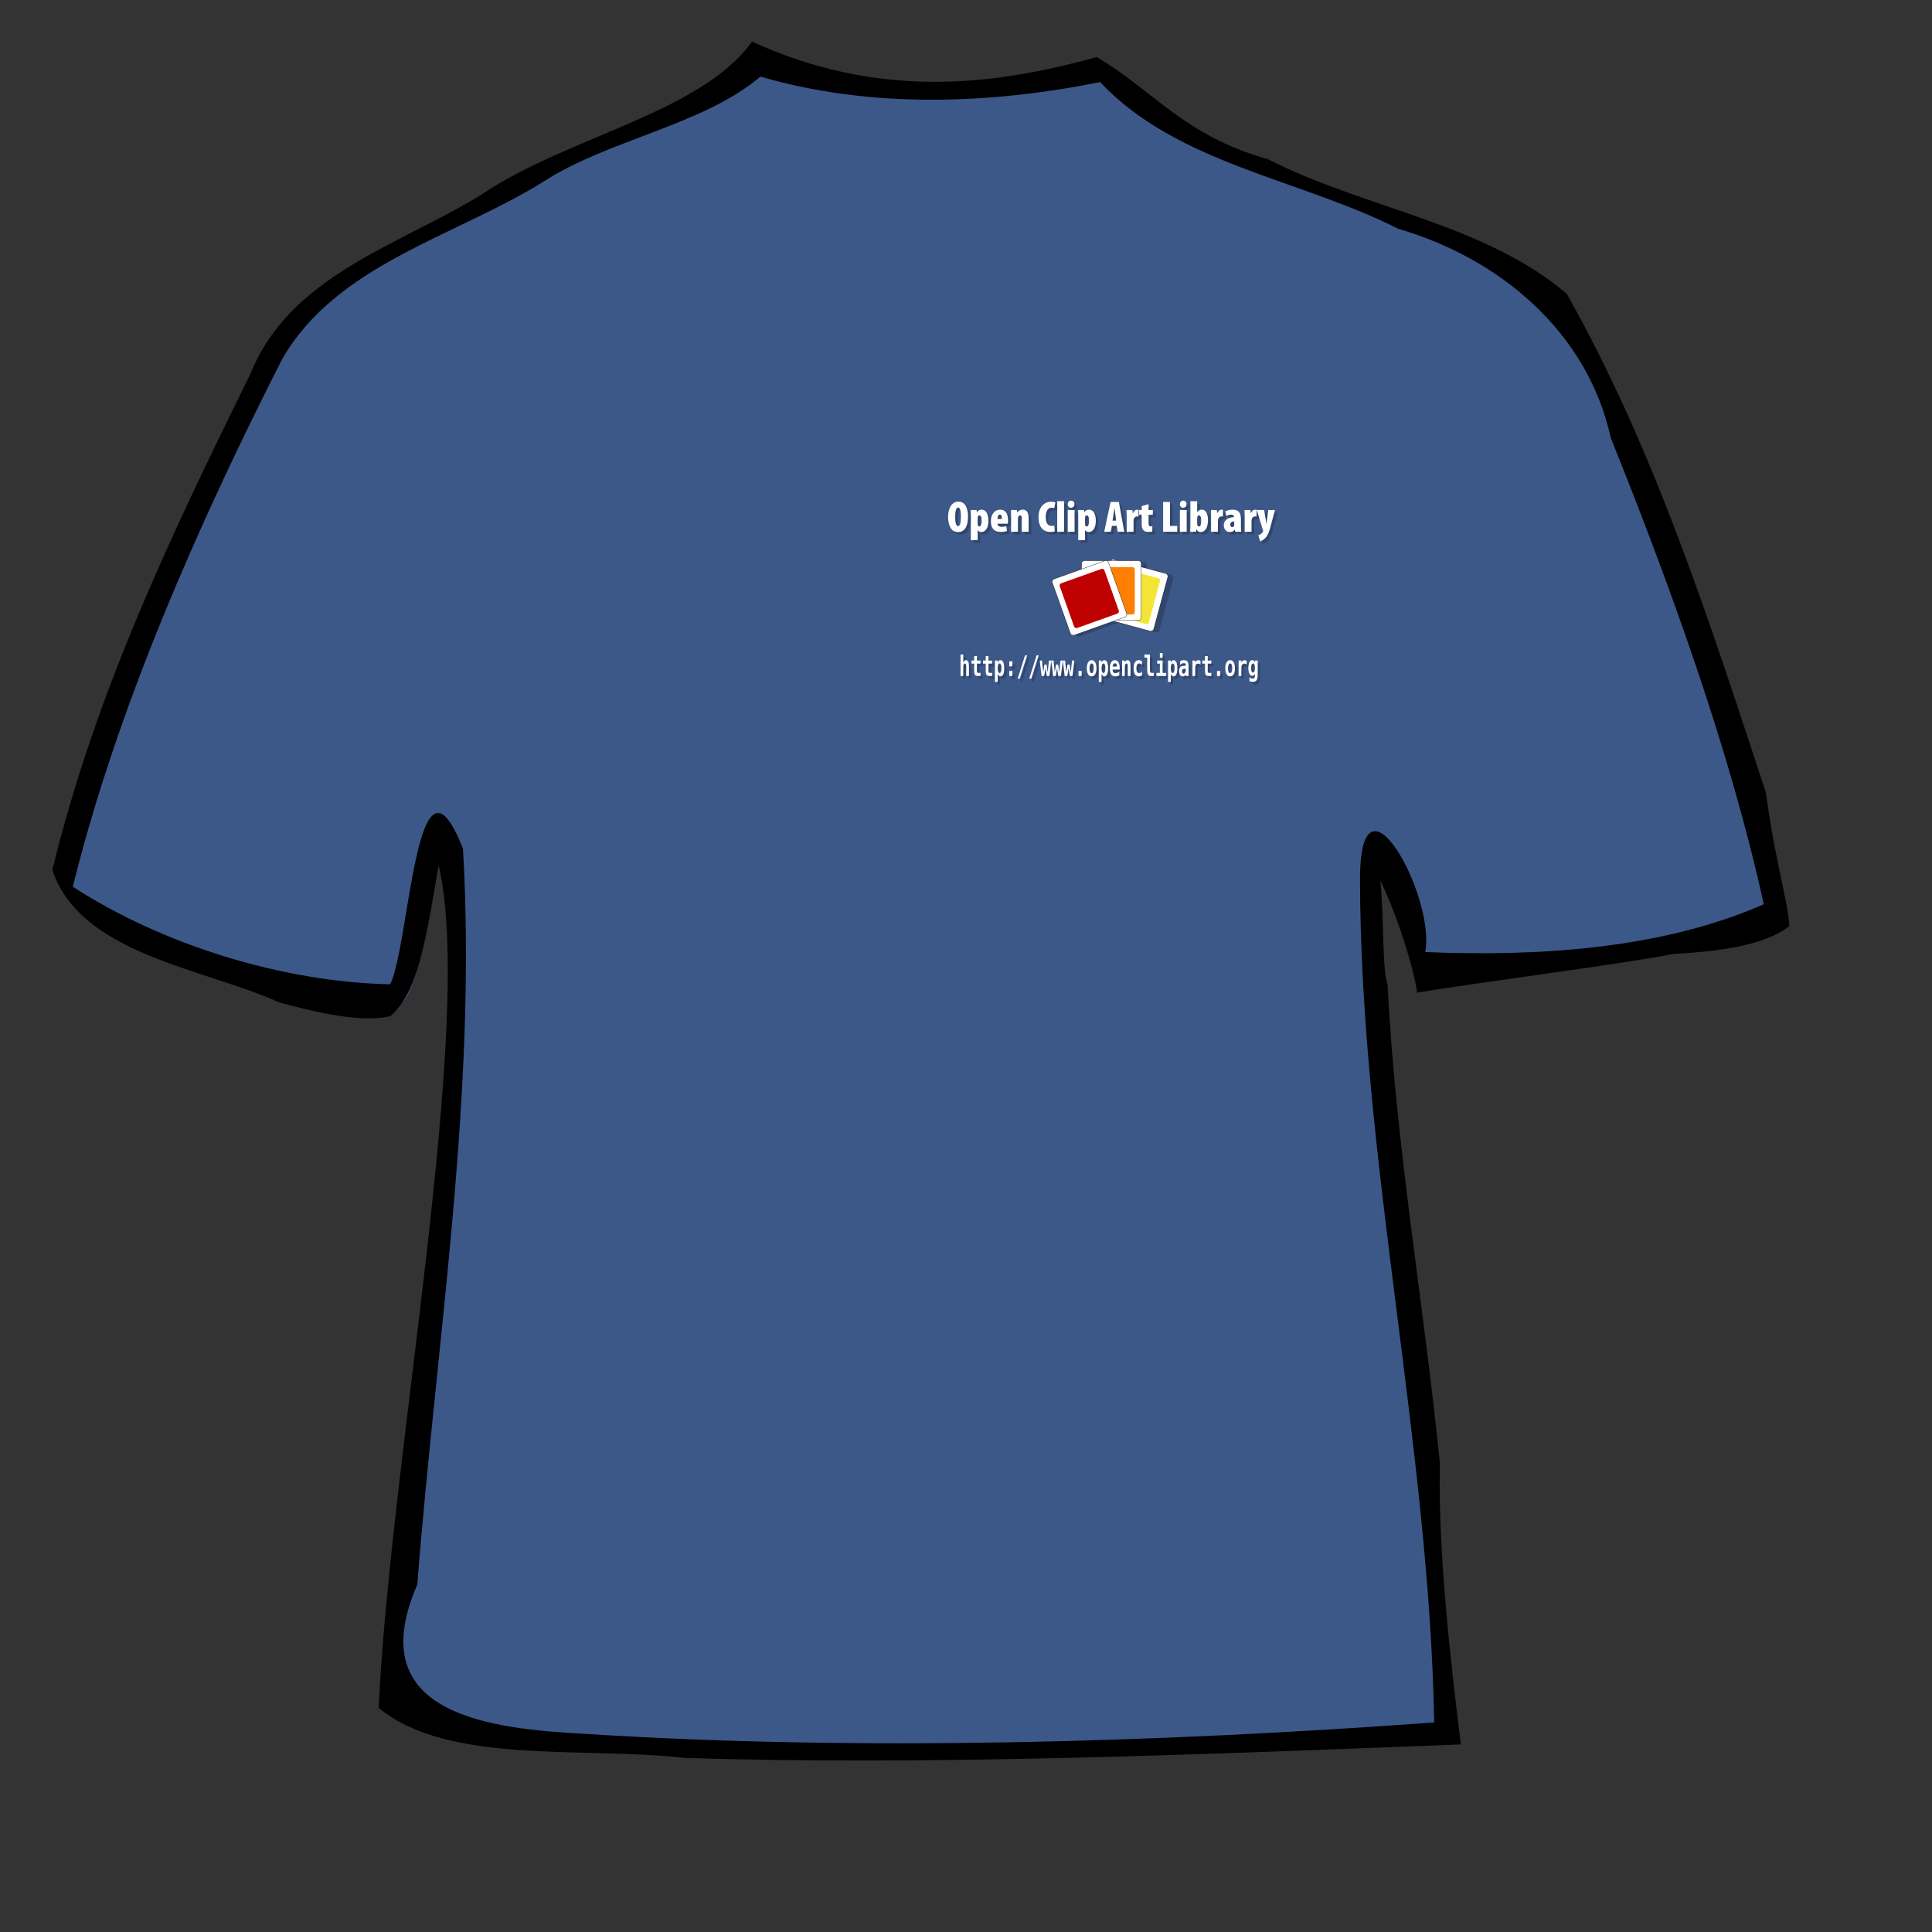 <?xml version="1.0" encoding="UTF-8" standalone="no"?>
<!DOCTYPE svg PUBLIC "-//W3C//DTD SVG 20010904//EN"
"http://www.w3.org/TR/2001/REC-SVG-20010904/DTD/svg10.dtd">
<!-- Created with Inkscape (http://www.inkscape.org/) --><svg height="160pt" id="svg1" inkscape:version="0.39" sodipodi:docbase="/home/nicu/Desktop/camel" sodipodi:docname="ocal_t-shirt_02.svg" sodipodi:version="0.32" width="160pt" xmlns="http://www.w3.org/2000/svg" xmlns:cc="http://web.resource.org/cc/" xmlns:dc="http://purl.org/dc/elements/1.1/" xmlns:inkscape="http://www.inkscape.org/namespaces/inkscape" xmlns:rdf="http://www.w3.org/1999/02/22-rdf-syntax-ns#" xmlns:sodipodi="http://sodipodi.sourceforge.net/DTD/sodipodi-0.dtd" xmlns:xlink="http://www.w3.org/1999/xlink">
  <rect width="100%" height="100%" fill="#333333" stroke="none"/>
  <defs id="defs3">
    <sodipodi:namedview bordercolor="#666666" borderopacity="1.0" id="namedview4258" inkscape:cx="475.26707" inkscape:cy="250.37448" inkscape:pageopacity="0.0" inkscape:pageshadow="2" inkscape:window-height="739" inkscape:window-width="1012" inkscape:window-x="0" inkscape:window-y="26" inkscape:zoom="0.61399264" pagecolor="#ffffff"/>
    <defs id="defs48974"/>
  </defs>
  <sodipodi:namedview bordercolor="#666666" borderopacity="1.0" id="base" inkscape:cx="80.000000" inkscape:cy="80.000000" inkscape:pageopacity="0.0" inkscape:pageshadow="2" inkscape:window-height="725" inkscape:window-width="903" inkscape:window-x="47" inkscape:window-y="63" inkscape:zoom="3.5000000" pagecolor="#ffffff"/>
  <g id="g2776">
    <path d="M 7.795,97.974 C 10.291,101.814 36.653,113.095 44.368,110.754 C 47.285,107.837 47.015,94.483 48.743,91.067 C 52.966,104.35 43.905,176.721 43.639,188.045 C 54.89,195.914 138.808,195.069 158.539,190.386 C 161.571,186.087 151.248,122.392 152.284,93.254 C 154.279,96.174 155.418,103.833 155.929,107.108 C 164.069,109.449 193.654,102.733 195.841,99.088 C 195.917,91.795 175.617,35.651 170.513,32.734 C 164.775,27.791 130.052,15.833 125.113,10.383 C 123.973,9.746 123.073,8.135 122.439,7.213 C 116.74,9.838 88.648,10.866 83.421,6.775 C 82.158,8.288 82.291,9.254 80.391,10.127 C 76.746,10.127 44.565,25.402 33.853,34.039 C 26.124,43.208 6.453,93.33 7.795,97.974 z " id="path2773" sodipodi:nodetypes="ccccccccccccccc" style="fill:#3c5889;fill-opacity:1;fill-rule:evenodd;stroke:none;stroke-width:3.75;stroke-linecap:butt;stroke-linejoin:round;stroke-miterlimit:4;stroke-opacity:1;"/>
    <path d="M 83.031,4.594 C 77.453,12.463 62.438,15.158 53.167,21.491 C 44.011,27.094 32.007,30.442 27.666,41.251 C 18.786,59.285 10.556,76.492 5.781,96.062 C 8.887,105.4 22.528,106.922 30.846,110.69 C 33.644,111.424 39.435,113.06 43.115,112.202 C 46.081,109.558 46.936,104.421 48.433,95.54 C 52.512,112.838 43.037,161.402 41.815,188.583 C 49.433,194.914 64.454,192.834 75.563,194.106 C 103.405,195.014 135.525,193.607 161.312,192.621 C 160.148,183.305 158.785,171.345 158.992,161.529 C 157.189,143.688 154.116,126.568 153.21,108.652 C 152.629,107.449 152.801,100.607 152.412,97.205 C 154.88,102.375 156.43,108.485 156.463,109.615 C 161.886,108.662 179.812,106.359 184.737,105.344 C 189.964,105.045 194.82,104.394 197.581,102.271 C 197.485,99.791 196.006,95.125 194.991,87.509 C 188.81,68.76 182.737,49.679 173,32.438 C 163.893,24.664 150.626,23.017 140.027,17.588 C 130.689,14.949 127.497,10.078 121.098,6.299 C 109.314,9.572 96.839,10.888 83.031,4.594 z M 83.969,8.455 C 96.029,11.993 109.257,11.53 121.469,9.062 C 129.971,18.101 143.539,19.761 154.388,25.262 C 165.476,28.482 175.271,36.555 177.865,48.349 C 184.386,64.575 190.996,82.743 194.759,99.848 C 183.486,104.817 169.709,105.642 157.375,105.125 C 158.552,98.899 150.088,83.657 150.175,97.259 C 150.235,127.782 157.832,159.728 158.366,190.192 C 128.122,192.406 95.155,193.398 64.721,191.462 C 54.214,190.9 39.764,189.41 46.078,174.977 C 48.174,148.069 52.704,120.733 51.121,93.705 C 45.963,80.593 45.278,104.081 43.094,108.688 C 31.124,108.428 17.961,104.33 8.04,97.915 C 12.934,78.117 21.953,57.75 31.185,39.6 C 37.179,29.247 50.019,26.187 59.754,20.219 C 67.001,15.433 77.576,13.879 83.969,8.455 z " id="path909" sodipodi:nodetypes="ccccccccccccccccccccccccccccccccccccc" style="fill:#000000;fill-opacity:1;fill-rule:evenodd;stroke:none;stroke-width:3.75;stroke-linecap:butt;stroke-linejoin:round;stroke-miterlimit:4;stroke-opacity:1;"/>
  </g>
  <g id="g3615" transform="matrix(0.445,0,0,0.445,77.484,30.038)">
    <g id="g1108" transform="matrix(0.192,0,0,0.192,10.176,51.142)">
      <path d="M 281.593,73.122 C 289.293,73.122 294.54,67.134 294.54,52.59 C 294.54,45.29 292.486,33.77 282.049,33.77 C 272.753,33.77 268.761,43.807 268.761,53.332 C 268.761,62.856 271.84,73.122 281.536,73.122 L 281.593,73.122 M 281.764,65.48 C 279.198,65.48 277.829,60.917 277.943,53.218 C 277.886,46.431 279.198,41.412 281.764,41.412 C 284.445,41.412 285.357,46.431 285.357,53.047 C 285.357,60.917 284.217,65.48 281.821,65.48 L 281.764,65.48 M 298.195,83.616 L 306.978,83.616 L 306.978,70.613 L 307.092,70.613 C 307.891,71.811 309.488,73.122 311.598,73.122 C 316.503,73.122 320.894,68.446 320.894,58.636 C 320.894,51.507 318.67,44.15 311.997,44.15 C 309.202,44.15 307.149,45.747 306.123,47.743 L 306.009,47.743 L 305.552,44.606 L 297.967,44.606 C 298.081,47.572 298.195,50.594 298.195,53.56 L 298.195,83.616 M 306.978,54.758 C 306.978,54.073 307.092,53.332 307.377,52.819 C 307.719,52.02 308.461,51.564 309.259,51.564 C 310.913,51.564 312.168,53.56 312.168,58.693 C 312.168,62.571 311.313,65.936 309.145,65.936 C 308.461,65.936 307.891,65.594 307.434,64.853 C 307.149,64.339 306.978,63.427 306.978,62.457 L 306.978,54.758 M 345.974,62.286 C 346.145,61.431 346.26,60.176 346.26,57.78 C 346.26,48.37 342.21,44.15 336.051,44.15 C 329.435,44.15 324.074,49.739 324.074,59.32 C 324.074,68.16 328.579,73.008 336.621,73.008 C 339.701,73.008 342.895,72.495 344.948,71.753 L 343.864,65.48 C 342.381,65.936 340.442,66.392 338.218,66.392 C 334.853,66.392 332.686,64.853 332.572,62.286 L 345.974,62.286 M 332.572,56.184 C 332.572,53.788 333.37,50.48 335.594,50.48 C 337.876,50.48 338.332,53.446 338.332,56.184 L 332.572,56.184 M 350.215,72.666 L 359.055,72.666 L 359.055,55.841 C 359.055,54.701 359.284,53.731 359.512,53.218 C 360.025,52.134 360.766,51.564 361.736,51.564 C 363.504,51.564 364.017,53.389 364.017,55.328 L 364.017,72.666 L 372.857,72.666 L 372.857,55.043 C 372.857,48.997 371.032,44.15 365.101,44.15 C 362.192,44.15 359.683,45.575 358.143,47.8 L 358.029,47.8 L 357.573,44.606 L 349.987,44.606 C 350.101,47.457 350.215,50.594 350.215,53.56 L 350.215,72.666 M 405.972,64.738 C 405.06,64.967 403.634,65.195 402.55,65.195 C 398.102,65.195 394.965,61.716 394.965,53.674 C 394.965,45.119 398.33,41.583 402.664,41.583 C 404.147,41.583 405.117,41.925 405.972,42.324 L 407.341,34.91 C 406.599,34.454 404.717,33.884 401.923,33.884 C 393.881,33.884 385.611,39.872 385.611,54.073 C 385.611,64.054 390.003,73.008 400.839,73.008 C 403.52,73.008 405.687,72.609 406.714,72.153 L 405.972,64.738 M 409.81,72.666 L 418.65,72.666 L 418.65,33.199 L 409.81,33.199 L 409.81,72.666 M 432.24,72.666 L 432.24,44.606 L 423.4,44.606 L 423.4,72.666 L 432.24,72.666 M 427.678,41.697 C 430.13,41.697 432.126,39.815 432.069,37.135 C 432.069,34.283 430.13,32.515 427.735,32.515 C 425.396,32.515 423.343,34.283 423.4,37.135 C 423.343,39.815 425.282,41.697 427.621,41.697 L 427.678,41.697 M 436.99,83.616 L 445.773,83.616 L 445.773,70.613 L 445.887,70.613 C 446.686,71.811 448.283,73.122 450.393,73.122 C 455.298,73.122 459.689,68.446 459.689,58.636 C 459.689,51.507 457.465,44.15 450.792,44.15 C 447.997,44.15 445.944,45.747 444.918,47.743 L 444.804,47.743 L 444.347,44.606 L 436.762,44.606 C 436.876,47.572 436.99,50.594 436.99,53.56 L 436.99,83.616 M 445.773,54.758 C 445.773,54.073 445.887,53.332 446.172,52.819 C 446.515,52.02 447.256,51.564 448.054,51.564 C 449.708,51.564 450.963,53.56 450.963,58.693 C 450.963,62.571 450.108,65.936 447.94,65.936 C 447.256,65.936 446.686,65.594 446.229,64.853 C 445.944,64.339 445.773,63.427 445.773,62.457 L 445.773,54.758 M 486.66,65.081 L 487.915,72.666 L 496.47,72.666 L 489.455,34.226 L 478.733,34.226 L 470.577,72.666 L 479.132,72.666 L 480.444,65.081 L 486.66,65.081 M 481.299,58.294 L 482.44,50.993 C 482.782,48.94 483.352,44.663 483.752,42.267 L 483.866,42.267 C 484.208,44.663 484.721,48.826 485.006,50.993 L 485.976,58.294 L 481.299,58.294 M 499.593,72.666 L 508.433,72.666 L 508.433,58.978 C 508.433,57.723 508.604,56.64 508.832,56.069 C 509.801,53.332 511.969,52.876 512.995,52.876 C 513.794,52.876 514.364,52.876 514.934,52.99 L 514.934,44.321 C 514.421,44.207 513.965,44.15 513.052,44.15 C 511.227,44.15 509.003,45.461 507.634,48.598 L 507.406,48.598 L 506.95,44.606 L 499.364,44.606 C 499.479,47.457 499.593,50.594 499.593,53.56 L 499.593,72.666 M 519.01,39.587 L 519.01,44.606 L 515.759,44.606 L 515.759,50.765 L 519.01,50.765 L 519.01,62.742 C 519.01,67.362 519.979,69.643 521.69,71.183 C 523.173,72.495 525.226,73.008 527.565,73.008 C 529.732,73.008 531.557,72.78 532.698,72.495 L 532.698,65.594 C 531.956,65.708 531.386,65.765 530.644,65.765 C 529.219,65.765 527.85,65.024 527.85,61.944 L 527.85,50.765 L 533.382,50.765 L 533.382,44.606 L 527.85,44.606 L 527.85,37.02 L 519.01,39.587 M 546.676,72.666 L 564.927,72.666 L 564.927,65.195 L 555.516,65.195 L 555.516,34.226 L 546.676,34.226 L 546.676,72.666 M 577.162,72.666 L 577.162,44.606 L 568.322,44.606 L 568.322,72.666 L 577.162,72.666 M 572.599,41.697 C 575.052,41.697 577.048,39.815 576.991,37.135 C 576.991,34.283 575.052,32.515 572.656,32.515 C 570.318,32.515 568.265,34.283 568.322,37.135 C 568.265,39.815 570.204,41.697 572.542,41.697 L 572.599,41.697 M 581.912,63.712 C 581.912,66.678 581.798,69.814 581.684,72.666 L 589.212,72.666 L 589.668,69.529 L 589.782,69.529 C 591.493,72.495 593.204,73.122 595.257,73.122 C 600.904,73.122 604.668,67.362 604.668,57.666 C 604.668,50.822 602.501,44.15 596.626,44.15 C 593.775,44.15 592.121,45.575 590.809,47.286 L 590.695,47.286 L 590.695,33.199 L 581.912,33.199 L 581.912,63.712 M 590.695,54.758 C 590.695,54.301 590.866,53.503 591.037,53.104 C 591.436,52.191 592.121,51.564 592.919,51.564 C 594.915,51.564 595.942,53.902 595.942,58.408 C 595.942,63.541 594.972,65.936 592.919,65.936 C 592.178,65.936 591.493,65.48 591.037,64.396 C 590.866,63.997 590.695,63.313 590.695,62.571 L 590.695,54.758 M 608.646,72.666 L 617.486,72.666 L 617.486,58.978 C 617.486,57.723 617.657,56.64 617.885,56.069 C 618.855,53.332 621.022,52.876 622.049,52.876 C 622.847,52.876 623.417,52.876 623.988,52.99 L 623.988,44.321 C 623.474,44.207 623.018,44.15 622.106,44.15 C 620.281,44.15 618.056,45.461 616.687,48.598 L 616.459,48.598 L 616.003,44.606 L 608.418,44.606 C 608.532,47.457 608.646,50.594 608.646,53.56 L 608.646,72.666 M 647.226,56.526 C 647.226,51.108 646.256,44.15 636.504,44.15 C 632.112,44.15 628.576,45.518 626.865,46.431 L 628.405,52.305 C 630.23,51.222 632.112,50.594 634.565,50.594 C 636.846,50.594 638.272,51.792 638.272,53.332 L 638.272,53.845 C 631.941,53.902 625.097,56.868 625.097,64.396 C 625.097,69.415 628.348,73.122 632.797,73.122 C 635.306,73.122 637.587,72.153 639.241,69.986 L 639.355,69.986 L 639.812,72.666 L 647.682,72.666 C 647.34,70.727 647.226,68.503 647.226,66.221 L 647.226,56.526 M 638.557,63.94 C 638.557,64.396 638.5,64.795 638.386,65.081 C 637.873,66.335 636.675,66.735 635.762,66.735 C 634.793,66.735 633.367,65.822 633.367,63.427 C 633.367,60.461 635.99,59.434 638.557,59.377 L 638.557,63.94 M 652.089,72.666 L 660.929,72.666 L 660.929,58.978 C 660.929,57.723 661.1,56.64 661.328,56.069 C 662.298,53.332 664.465,52.876 665.492,52.876 C 666.29,52.876 666.86,52.876 667.431,52.99 L 667.431,44.321 C 666.917,44.207 666.461,44.15 665.549,44.15 C 663.724,44.15 661.499,45.461 660.131,48.598 L 659.902,48.598 L 659.446,44.606 L 651.861,44.606 C 651.975,47.457 652.089,50.594 652.089,53.56 L 652.089,72.666 M 667.685,44.606 L 675.669,70.613 C 675.783,70.955 675.897,71.297 675.897,71.639 C 675.897,72.039 675.726,72.381 675.498,72.78 C 674.928,73.921 674.187,74.776 673.217,75.518 C 672.133,76.316 670.879,77.001 669.624,77.343 L 672.133,84.985 C 673.388,84.7 676.525,83.388 679.091,80.48 C 682,77.172 683.825,72.324 685.023,67.818 L 691.239,44.606 L 682.627,44.606 L 680.745,58.693 C 680.574,60.062 680.46,61.431 680.289,62.799 L 680.175,62.799 C 680.004,61.374 679.776,60.005 679.548,58.579 L 677.209,44.606 L 667.685,44.606" id="path5010" style="font-size:54;font-style:normal;font-variant:normal;font-weight:800;font-stretch:condensed;fill:#000000;fill-opacity:0.2;stroke:none;stroke-width:1pt;stroke-linecap:butt;stroke-linejoin:miter;stroke-opacity:1;font-family:Myriad Pro Black Cond;text-anchor:start;writing-mode:lr;"/>
      <path d="M 278.233,69.704 C 285.933,69.704 291.18,63.716 291.18,49.172 C 291.18,41.872 289.127,30.352 278.69,30.352 C 269.393,30.352 265.401,40.389 265.401,49.914 C 265.401,59.438 268.481,69.704 278.176,69.704 L 278.233,69.704 M 278.405,62.062 C 275.838,62.062 274.469,57.499 274.583,49.8 C 274.526,43.013 275.838,37.994 278.405,37.994 C 281.085,37.994 281.998,43.013 281.998,49.629 C 281.998,57.499 280.857,62.062 278.462,62.062 L 278.405,62.062 M 294.835,80.198 L 303.618,80.198 L 303.618,67.195 L 303.733,67.195 C 304.531,68.392 306.128,69.704 308.238,69.704 C 313.143,69.704 317.535,65.028 317.535,55.218 C 317.535,48.089 315.31,40.732 308.637,40.732 C 305.843,40.732 303.79,42.328 302.763,44.325 L 302.649,44.325 L 302.193,41.188 L 294.607,41.188 C 294.721,44.153 294.835,47.176 294.835,50.142 L 294.835,80.198 M 303.618,51.34 C 303.618,50.655 303.733,49.914 304.018,49.401 C 304.36,48.602 305.101,48.146 305.9,48.146 C 307.554,48.146 308.808,50.142 308.808,55.275 C 308.808,59.153 307.953,62.518 305.786,62.518 C 305.101,62.518 304.531,62.176 304.075,61.434 C 303.79,60.921 303.618,60.009 303.618,59.039 L 303.618,51.34 M 342.615,58.868 C 342.786,58.013 342.9,56.758 342.9,54.362 C 342.9,44.952 338.851,40.732 332.691,40.732 C 326.075,40.732 320.714,46.321 320.714,55.902 C 320.714,64.742 325.22,69.59 333.261,69.59 C 336.341,69.59 339.535,69.077 341.588,68.335 L 340.505,62.062 C 339.022,62.518 337.083,62.974 334.858,62.974 C 331.493,62.974 329.326,61.434 329.212,58.868 L 342.615,58.868 M 329.212,52.765 C 329.212,50.37 330.01,47.062 332.235,47.062 C 334.516,47.062 334.972,50.028 334.972,52.765 L 329.212,52.765 M 346.856,69.248 L 355.696,69.248 L 355.696,52.423 C 355.696,51.283 355.924,50.313 356.152,49.8 C 356.665,48.716 357.407,48.146 358.376,48.146 C 360.144,48.146 360.658,49.971 360.658,51.91 L 360.658,69.248 L 369.498,69.248 L 369.498,51.625 C 369.498,45.579 367.673,40.732 361.741,40.732 C 358.833,40.732 356.323,42.157 354.783,44.382 L 354.669,44.382 L 354.213,41.188 L 346.628,41.188 C 346.742,44.039 346.856,47.176 346.856,50.142 L 346.856,69.248 M 402.613,61.32 C 401.7,61.549 400.274,61.777 399.191,61.777 C 394.742,61.777 391.605,58.298 391.605,50.256 C 391.605,41.701 394.97,38.165 399.305,38.165 C 400.787,38.165 401.757,38.507 402.613,38.906 L 403.981,31.492 C 403.24,31.036 401.358,30.466 398.563,30.466 C 390.522,30.466 382.252,36.454 382.252,50.655 C 382.252,60.636 386.643,69.59 397.48,69.59 C 400.16,69.59 402.327,69.191 403.354,68.735 L 402.613,61.32 M 406.451,69.248 L 415.291,69.248 L 415.291,29.781 L 406.451,29.781 L 406.451,69.248 M 428.881,69.248 L 428.881,41.188 L 420.041,41.188 L 420.041,69.248 L 428.881,69.248 M 424.318,38.279 C 426.77,38.279 428.767,36.397 428.71,33.716 C 428.71,30.865 426.77,29.097 424.375,29.097 C 422.037,29.097 419.984,30.865 420.041,33.716 C 419.984,36.397 421.923,38.279 424.261,38.279 L 424.318,38.279 M 433.63,80.198 L 442.414,80.198 L 442.414,67.195 L 442.528,67.195 C 443.326,68.392 444.923,69.704 447.033,69.704 C 451.938,69.704 456.33,65.028 456.33,55.218 C 456.33,48.089 454.105,40.732 447.432,40.732 C 444.638,40.732 442.585,42.328 441.558,44.325 L 441.444,44.325 L 440.988,41.188 L 433.402,41.188 C 433.516,44.153 433.63,47.176 433.63,50.142 L 433.63,80.198 M 442.414,51.34 C 442.414,50.655 442.528,49.914 442.813,49.401 C 443.155,48.602 443.896,48.146 444.695,48.146 C 446.349,48.146 447.604,50.142 447.604,55.275 C 447.604,59.153 446.748,62.518 444.581,62.518 C 443.896,62.518 443.326,62.176 442.87,61.434 C 442.585,60.921 442.414,60.009 442.414,59.039 L 442.414,51.34 M 483.301,61.663 L 484.556,69.248 L 493.11,69.248 L 486.095,30.808 L 475.373,30.808 L 467.217,69.248 L 475.772,69.248 L 477.084,61.663 L 483.301,61.663 M 477.94,54.876 L 479.08,47.575 C 479.423,45.522 479.993,41.245 480.392,38.849 L 480.506,38.849 C 480.848,41.245 481.362,45.408 481.647,47.575 L 482.616,54.876 L 477.94,54.876 M 496.233,69.248 L 505.073,69.248 L 505.073,55.56 C 505.073,54.305 505.244,53.222 505.472,52.651 C 506.442,49.914 508.609,49.458 509.636,49.458 C 510.434,49.458 511.005,49.458 511.575,49.572 L 511.575,40.903 C 511.062,40.789 510.605,40.732 509.693,40.732 C 507.868,40.732 505.643,42.043 504.275,45.18 L 504.047,45.18 L 503.59,41.188 L 496.005,41.188 C 496.119,44.039 496.233,47.176 496.233,50.142 L 496.233,69.248 M 515.65,36.169 L 515.65,41.188 L 512.399,41.188 L 512.399,47.347 L 515.65,47.347 L 515.65,59.324 C 515.65,63.944 516.62,66.225 518.331,67.765 C 519.813,69.077 521.867,69.59 524.205,69.59 C 526.372,69.59 528.197,69.362 529.338,69.077 L 529.338,62.176 C 528.597,62.29 528.026,62.347 527.285,62.347 C 525.859,62.347 524.49,61.606 524.49,58.526 L 524.49,47.347 L 530.022,47.347 L 530.022,41.188 L 524.49,41.188 L 524.49,33.602 L 515.65,36.169 M 543.316,69.248 L 561.567,69.248 L 561.567,61.777 L 552.156,61.777 L 552.156,30.808 L 543.316,30.808 L 543.316,69.248 M 573.802,69.248 L 573.802,41.188 L 564.962,41.188 L 564.962,69.248 L 573.802,69.248 M 569.24,38.279 C 571.692,38.279 573.688,36.397 573.631,33.716 C 573.631,30.865 571.692,29.097 569.297,29.097 C 566.958,29.097 564.905,30.865 564.962,33.716 C 564.905,36.397 566.844,38.279 569.183,38.279 L 569.24,38.279 M 578.552,60.294 C 578.552,63.26 578.438,66.396 578.324,69.248 L 585.852,69.248 L 586.309,66.111 L 586.423,66.111 C 588.134,69.077 589.845,69.704 591.898,69.704 C 597.544,69.704 601.308,63.944 601.308,54.248 C 601.308,47.404 599.141,40.732 593.267,40.732 C 590.415,40.732 588.761,42.157 587.449,43.868 L 587.335,43.868 L 587.335,29.781 L 578.552,29.781 L 578.552,60.294 M 587.335,51.34 C 587.335,50.883 587.506,50.085 587.677,49.686 C 588.077,48.773 588.761,48.146 589.559,48.146 C 591.556,48.146 592.582,50.484 592.582,54.99 C 592.582,60.123 591.613,62.518 589.559,62.518 C 588.818,62.518 588.134,62.062 587.677,60.978 C 587.506,60.579 587.335,59.895 587.335,59.153 L 587.335,51.34 M 605.286,69.248 L 614.126,69.248 L 614.126,55.56 C 614.126,54.305 614.297,53.222 614.526,52.651 C 615.495,49.914 617.662,49.458 618.689,49.458 C 619.487,49.458 620.058,49.458 620.628,49.572 L 620.628,40.903 C 620.115,40.789 619.659,40.732 618.746,40.732 C 616.921,40.732 614.697,42.043 613.328,45.18 L 613.1,45.18 L 612.643,41.188 L 605.058,41.188 C 605.172,44.039 605.286,47.176 605.286,50.142 L 605.286,69.248 M 643.866,53.108 C 643.866,47.69 642.897,40.732 633.144,40.732 C 628.753,40.732 625.217,42.1 623.506,43.013 L 625.045,48.887 C 626.871,47.804 628.753,47.176 631.205,47.176 C 633.486,47.176 634.912,48.374 634.912,49.914 L 634.912,50.427 C 628.582,50.484 621.738,53.45 621.738,60.978 C 621.738,65.997 624.988,69.704 629.437,69.704 C 631.946,69.704 634.228,68.735 635.882,66.567 L 635.996,66.567 L 636.452,69.248 L 644.323,69.248 C 643.98,67.309 643.866,65.085 643.866,62.803 L 643.866,53.108 M 635.197,60.522 C 635.197,60.978 635.14,61.377 635.026,61.663 C 634.513,62.917 633.315,63.317 632.403,63.317 C 631.433,63.317 630.007,62.404 630.007,60.009 C 630.007,57.043 632.631,56.016 635.197,55.959 L 635.197,60.522 M 648.729,69.248 L 657.569,69.248 L 657.569,55.56 C 657.569,54.305 657.741,53.222 657.969,52.651 C 658.938,49.914 661.105,49.458 662.132,49.458 C 662.931,49.458 663.501,49.458 664.071,49.572 L 664.071,40.903 C 663.558,40.789 663.102,40.732 662.189,40.732 C 660.364,40.732 658.14,42.043 656.771,45.18 L 656.543,45.18 L 656.087,41.188 L 648.501,41.188 C 648.615,44.039 648.729,47.176 648.729,50.142 L 648.729,69.248 M 664.325,41.188 L 672.31,67.195 C 672.424,67.537 672.538,67.879 672.538,68.221 C 672.538,68.621 672.367,68.963 672.139,69.362 C 671.568,70.503 670.827,71.358 669.857,72.1 C 668.774,72.898 667.519,73.583 666.264,73.925 L 668.774,81.567 C 670.028,81.282 673.165,79.97 675.732,77.061 C 678.64,73.754 680.465,68.906 681.663,64.4 L 687.88,41.188 L 679.268,41.188 L 677.386,55.275 C 677.215,56.644 677.101,58.013 676.929,59.381 L 676.815,59.381 C 676.644,57.955 676.416,56.587 676.188,55.161 L 673.85,41.188 L 664.325,41.188" id="path48984" style="font-size:54;font-style:normal;font-variant:normal;font-weight:800;font-stretch:condensed;fill:#ffffff;fill-opacity:1;stroke:none;stroke-width:1pt;stroke-linecap:butt;stroke-linejoin:miter;stroke-opacity:1;font-family:Myriad Pro Black Cond;text-anchor:start;writing-mode:lr;"/>
    </g>
    <g id="g1092" transform="matrix(5.915837e-2,0,0,5.915837e-2,85.925,66.22)">
      <path d="M 296.775,91.48 C 292.394,91.204 288.275,93.294 285.806,96.824 L 176.338,96.824 C 169.399,96.824 163.806,102.385 163.806,109.324 L 163.806,132.574 L 48.713,173.574 C 42.177,175.902 38.79,183.038 41.119,189.574 L 116.775,401.949 C 119.104,408.485 126.239,411.871 132.775,409.543 L 297.463,350.886 L 451.588,392.511 C 458.286,394.321 465.122,390.397 466.931,383.699 L 525.744,166.043 C 527.554,159.344 523.598,152.508 516.9,150.699 L 414.306,122.98 L 414.306,109.324 C 414.306,102.385 408.714,96.824 401.775,96.824 L 317.431,96.824 L 299.275,91.918 C 298.438,91.691 297.607,91.533 296.775,91.48 z " id="path910" style="fill-opacity:0.202;fill-rule:evenodd;stroke-width:1pt;"/>
      <path d="M 289.138,11.141 C 282.199,11.141 276.614,16.727 276.614,23.666 L 276.614,249.102 C 276.614,256.04 282.199,261.626 289.138,261.626 L 514.574,261.626 C 521.512,261.626 527.098,256.04 527.098,249.102 L 527.098,23.666 C 527.098,16.727 521.512,11.141 514.574,11.141 L 289.138,11.141 z " id="rect911" style="fill:#ffffff;fill-rule:evenodd;stroke:#000000;stroke-width:1pt;" transform="matrix(0.965,0.261,-0.261,0.965,0,0)"/>
      <path d="M 310.903,38.364 C 305.393,38.364 300.957,42.8 300.957,48.31 L 300.957,227.336 C 300.957,232.846 305.393,237.282 310.903,237.282 L 489.929,237.282 C 495.439,237.282 499.875,232.846 499.875,227.336 L 499.875,48.31 C 499.875,42.8 495.439,38.364 489.929,38.364 L 310.903,38.364 z " id="rect912" style="fill:#f3e533;fill-opacity:1;fill-rule:evenodd;stroke-width:0.794pt;" transform="matrix(0.965,0.261,-0.261,0.965,0,0)"/>
      <path d="M 153.286,91.074 C 146.347,91.074 140.762,96.66 140.762,103.598 L 140.762,329.034 C 140.762,335.973 146.347,341.559 153.286,341.559 L 378.722,341.559 C 385.661,341.559 391.246,335.973 391.246,329.034 L 391.246,103.598 C 391.246,96.66 385.661,91.074 378.722,91.074 L 153.286,91.074 z " id="rect913" style="fill:#ffffff;fill-rule:evenodd;stroke:#000000;stroke-width:1pt;"/>
      <path d="M 175.052,118.297 C 169.542,118.297 165.106,122.733 165.106,128.243 L 165.106,307.269 C 165.106,312.779 169.542,317.215 175.052,317.215 L 354.077,317.215 C 359.587,317.215 364.023,312.779 364.023,307.269 L 364.023,128.243 C 364.023,122.733 359.587,118.297 354.077,118.297 L 175.052,118.297 z " id="rect914" style="fill:#ff7f00;fill-rule:evenodd;stroke-width:0.794pt;"/>
      <path d="M -32.156,166.714 C -39.094,166.714 -44.68,172.3 -44.68,179.238 L -44.68,404.674 C -44.68,411.612 -39.094,417.198 -32.156,417.198 L 193.28,417.198 C 200.219,417.198 205.804,411.612 205.804,404.674 L 205.804,179.238 C 205.804,172.3 200.219,166.714 193.28,166.714 L -32.156,166.714 z " id="rect915" style="fill:#ffffff;fill-rule:evenodd;stroke:#000000;stroke-width:1pt;" transform="matrix(0.942,-0.336,0.336,0.942,0,0)"/>
      <path d="M -10.39,193.937 C -15.9,193.937 -20.336,198.373 -20.336,203.883 L -20.336,382.908 C -20.336,388.418 -15.9,392.854 -10.39,392.854 L 168.635,392.854 C 174.145,392.854 178.581,388.418 178.581,382.908 L 178.581,203.883 C 178.581,198.373 174.145,193.937 168.635,193.937 L -10.39,193.937 z " id="rect916" style="fill:#bf0000;fill-rule:evenodd;stroke-width:0.794pt;" transform="matrix(0.942,-0.336,0.336,0.942,0,0)"/>
    </g>
    <g id="g3612">
      <path d="M 137.862,98.941 C 137.862,98.598 137.818,98.323 137.729,98.118 C 137.641,97.91 137.525,97.805 137.381,97.805 C 137.238,97.805 137.123,97.908 137.034,98.114 C 136.947,98.32 136.904,98.596 136.904,98.941 C 136.904,99.288 136.947,99.565 137.034,99.771 C 137.123,99.977 137.238,100.08 137.381,100.08 C 137.525,100.08 137.641,99.977 137.729,99.771 C 137.818,99.563 137.862,99.286 137.862,98.941 M 138.543,100.635 C 138.543,101.25 138.448,101.694 138.259,101.966 C 138.072,102.24 137.766,102.378 137.343,102.378 C 137.201,102.378 137.06,102.362 136.92,102.33 C 136.781,102.3 136.639,102.253 136.495,102.189 L 136.495,101.266 C 136.624,101.371 136.755,101.449 136.888,101.5 C 137.021,101.55 137.158,101.575 137.299,101.575 C 137.491,101.575 137.633,101.508 137.725,101.373 C 137.816,101.24 137.862,101.032 137.862,100.748 L 137.862,100.333 C 137.795,100.516 137.707,100.652 137.597,100.742 C 137.487,100.831 137.353,100.875 137.195,100.875 C 136.897,100.875 136.661,100.704 136.486,100.361 C 136.311,100.018 136.223,99.552 136.223,98.965 C 136.223,98.357 136.311,97.874 136.486,97.517 C 136.661,97.161 136.896,96.982 137.19,96.982 C 137.339,96.982 137.471,97.034 137.587,97.137 C 137.704,97.24 137.795,97.385 137.862,97.572 L 137.862,97.082 L 138.543,97.082 L 138.543,100.635 M 135.807,98.142 C 135.733,98.041 135.645,97.966 135.544,97.915 C 135.445,97.865 135.336,97.84 135.217,97.84 C 135.072,97.84 134.946,97.878 134.838,97.953 C 134.731,98.026 134.648,98.134 134.589,98.275 C 134.552,98.362 134.525,98.467 134.51,98.591 C 134.496,98.714 134.489,98.902 134.489,99.153 L 134.489,100.923 L 133.808,100.923 L 133.808,97.082 L 134.489,97.082 L 134.489,97.679 C 134.556,97.459 134.658,97.29 134.796,97.171 C 134.934,97.05 135.095,96.989 135.279,96.989 C 135.372,96.989 135.463,97.006 135.551,97.041 C 135.641,97.073 135.726,97.121 135.807,97.185 L 135.807,98.142 M 131.7,97.805 C 131.537,97.805 131.409,97.912 131.316,98.124 C 131.223,98.335 131.177,98.629 131.177,99.006 C 131.177,99.383 131.223,99.678 131.316,99.891 C 131.409,100.101 131.537,100.206 131.7,100.206 C 131.864,100.206 131.993,100.101 132.086,99.891 C 132.179,99.678 132.225,99.383 132.225,99.006 C 132.225,98.629 132.179,98.335 132.086,98.124 C 131.993,97.912 131.864,97.805 131.7,97.805 M 130.496,99.006 C 130.496,98.386 130.604,97.896 130.821,97.535 C 131.04,97.171 131.332,96.989 131.7,96.989 C 132.068,96.989 132.361,97.171 132.578,97.535 C 132.797,97.896 132.906,98.386 132.906,99.006 C 132.906,99.626 132.797,100.117 132.578,100.481 C 132.361,100.842 132.068,101.023 131.7,101.023 C 131.332,101.023 131.04,100.842 130.821,100.481 C 130.604,100.117 130.496,99.626 130.496,99.006 M 128.448,99.665 L 129.222,99.665 L 129.222,100.923 L 128.448,100.923 L 128.448,99.665 M 126.144,95.991 L 126.144,97.082 L 127.035,97.082 L 127.035,97.854 L 126.144,97.854 L 126.144,99.671 C 126.144,99.843 126.172,99.966 126.228,100.042 C 126.285,100.115 126.38,100.152 126.512,100.152 L 127.035,100.152 L 127.035,100.923 L 126.463,100.923 C 126.072,100.923 125.808,100.832 125.67,100.649 C 125.532,100.464 125.463,100.122 125.463,99.623 L 125.463,97.854 L 124.798,97.854 L 124.798,97.082 L 125.463,97.082 L 125.463,95.991 L 126.144,95.991 M 124.352,98.142 C 124.278,98.041 124.19,97.966 124.09,97.915 C 123.99,97.865 123.881,97.84 123.762,97.84 C 123.618,97.84 123.491,97.878 123.383,97.953 C 123.276,98.026 123.193,98.134 123.134,98.275 C 123.097,98.362 123.071,98.467 123.055,98.591 C 123.041,98.714 123.034,98.902 123.034,99.153 L 123.034,100.923 L 122.353,100.923 L 122.353,97.082 L 123.034,97.082 L 123.034,97.679 C 123.101,97.459 123.203,97.29 123.341,97.171 C 123.479,97.05 123.64,96.989 123.825,96.989 C 123.918,96.989 124.008,97.006 124.097,97.041 C 124.186,97.073 124.272,97.121 124.352,97.185 L 124.352,98.142 M 120.44,99.119 C 120.186,99.119 120.009,99.167 119.908,99.263 C 119.807,99.359 119.757,99.524 119.757,99.757 C 119.757,99.931 119.792,100.069 119.861,100.172 C 119.931,100.275 120.026,100.326 120.145,100.326 C 120.325,100.326 120.464,100.227 120.563,100.028 C 120.663,99.827 120.712,99.547 120.712,99.188 L 120.712,99.119 L 120.44,99.119 M 121.389,98.732 L 121.389,100.923 L 120.712,100.923 L 120.712,100.495 C 120.63,100.664 120.525,100.794 120.396,100.886 C 120.267,100.977 120.126,101.023 119.971,101.023 C 119.675,101.023 119.444,100.907 119.278,100.676 C 119.114,100.445 119.032,100.123 119.032,99.709 C 119.032,99.261 119.13,98.931 119.327,98.718 C 119.524,98.503 119.828,98.395 120.24,98.395 L 120.712,98.395 L 120.712,98.227 C 120.712,98.065 120.672,97.943 120.591,97.86 C 120.512,97.776 120.395,97.733 120.24,97.733 C 120.078,97.733 119.92,97.764 119.766,97.826 C 119.614,97.886 119.455,97.982 119.29,98.114 L 119.29,97.257 C 119.44,97.165 119.593,97.098 119.748,97.054 C 119.902,97.011 120.067,96.989 120.24,96.989 C 120.663,96.989 120.96,97.116 121.131,97.37 C 121.303,97.624 121.389,98.078 121.389,98.732 M 116.977,100.381 L 116.977,102.384 L 116.298,102.384 L 116.298,97.082 L 116.977,97.082 L 116.977,97.658 C 117.048,97.436 117.142,97.269 117.258,97.157 C 117.374,97.045 117.511,96.989 117.667,96.989 C 117.965,96.989 118.196,97.165 118.36,97.517 C 118.524,97.87 118.606,98.366 118.606,99.006 C 118.606,99.655 118.523,100.154 118.355,100.501 C 118.189,100.849 117.952,101.023 117.644,101.023 C 117.504,101.023 117.379,100.97 117.267,100.865 C 117.157,100.758 117.06,100.596 116.977,100.381 M 117.925,98.999 C 117.925,98.629 117.883,98.338 117.8,98.128 C 117.716,97.918 117.601,97.812 117.453,97.812 C 117.306,97.812 117.19,97.918 117.105,98.128 C 117.019,98.338 116.977,98.629 116.977,98.999 C 116.977,99.37 117.019,99.66 117.105,99.87 C 117.19,100.081 117.306,100.186 117.453,100.186 C 117.601,100.186 117.716,100.081 117.8,99.87 C 117.883,99.66 117.925,99.37 117.925,98.999 M 113.599,97.082 L 114.948,97.082 L 114.948,100.152 L 115.794,100.152 L 115.794,100.923 L 113.418,100.923 L 113.418,100.152 L 114.267,100.152 L 114.267,97.854 L 113.599,97.854 L 113.599,97.082 M 114.267,95.212 L 114.948,95.212 L 114.948,96.385 L 114.267,96.385 L 114.267,95.212 M 111.122,99.322 L 111.122,96.358 L 110.431,96.358 L 110.431,95.586 L 111.803,95.586 L 111.803,99.322 C 111.803,99.623 111.834,99.837 111.898,99.963 C 111.961,100.089 112.069,100.152 112.221,100.152 L 112.765,100.152 L 112.765,100.923 L 112.03,100.923 C 111.707,100.923 111.474,100.8 111.333,100.553 C 111.192,100.306 111.122,99.895 111.122,99.322 M 109.825,100.728 C 109.71,100.826 109.587,100.899 109.455,100.947 C 109.323,100.998 109.181,101.023 109.03,101.023 C 108.628,101.023 108.314,100.844 108.088,100.488 C 107.862,100.131 107.749,99.637 107.749,99.006 C 107.749,98.373 107.863,97.878 108.091,97.521 C 108.318,97.162 108.633,96.982 109.034,96.982 C 109.174,96.982 109.308,97.006 109.436,97.054 C 109.567,97.102 109.696,97.177 109.825,97.277 L 109.825,98.196 C 109.725,98.071 109.616,97.975 109.497,97.908 C 109.379,97.84 109.257,97.805 109.13,97.805 C 108.908,97.805 108.737,97.91 108.618,98.118 C 108.499,98.326 108.439,98.622 108.439,99.006 C 108.439,99.39 108.499,99.685 108.618,99.891 C 108.737,100.097 108.908,100.2 109.13,100.2 C 109.261,100.2 109.384,100.168 109.499,100.104 C 109.614,100.037 109.722,99.938 109.825,99.805 L 109.825,100.728 M 106.984,98.43 L 106.984,100.923 L 106.308,100.923 L 106.308,98.584 C 106.308,98.305 106.281,98.106 106.226,97.987 C 106.174,97.866 106.087,97.805 105.966,97.805 C 105.844,97.805 105.747,97.887 105.675,98.049 C 105.606,98.211 105.571,98.437 105.571,98.725 L 105.571,100.923 L 104.894,100.923 L 104.894,97.082 L 105.571,97.082 L 105.571,97.658 C 105.619,97.445 105.701,97.281 105.817,97.164 C 105.933,97.047 106.074,96.989 106.238,96.989 C 106.484,96.989 106.67,97.11 106.796,97.353 C 106.921,97.593 106.984,97.952 106.984,98.43 M 104.192,100.735 C 104.034,100.831 103.873,100.903 103.709,100.951 C 103.545,100.999 103.371,101.023 103.188,101.023 C 102.753,101.023 102.42,100.851 102.189,100.508 C 101.959,100.163 101.845,99.667 101.845,99.02 C 101.845,98.393 101.956,97.898 102.177,97.535 C 102.399,97.171 102.701,96.989 103.084,96.989 C 103.47,96.989 103.769,97.158 103.981,97.497 C 104.195,97.833 104.302,98.307 104.302,98.92 L 104.302,99.328 L 102.537,99.328 C 102.539,99.63 102.599,99.855 102.719,100.004 C 102.838,100.153 103.016,100.227 103.253,100.227 C 103.41,100.227 103.564,100.194 103.716,100.128 C 103.868,100.061 104.027,99.956 104.192,99.812 L 104.192,100.735 M 103.616,98.574 C 103.613,98.309 103.566,98.108 103.477,97.974 C 103.388,97.836 103.257,97.768 103.084,97.768 C 102.927,97.768 102.802,97.839 102.71,97.98 C 102.617,98.12 102.562,98.319 102.544,98.577 L 103.616,98.574 M 99.795,100.381 L 99.795,102.384 L 99.116,102.384 L 99.116,97.082 L 99.795,97.082 L 99.795,97.658 C 99.866,97.436 99.96,97.269 100.076,97.157 C 100.192,97.045 100.329,96.989 100.485,96.989 C 100.783,96.989 101.013,97.165 101.178,97.517 C 101.342,97.87 101.424,98.366 101.424,99.006 C 101.424,99.655 101.34,100.154 101.173,100.501 C 101.007,100.849 100.77,101.023 100.462,101.023 C 100.322,101.023 100.197,100.97 100.085,100.865 C 99.975,100.758 99.878,100.596 99.795,100.381 M 100.743,98.999 C 100.743,98.629 100.701,98.338 100.618,98.128 C 100.534,97.918 100.418,97.812 100.271,97.812 C 100.124,97.812 100.008,97.918 99.923,98.128 C 99.837,98.338 99.795,98.629 99.795,98.999 C 99.795,99.37 99.837,99.66 99.923,99.87 C 100.008,100.081 100.124,100.186 100.271,100.186 C 100.418,100.186 100.534,100.081 100.618,99.87 C 100.701,99.66 100.743,99.37 100.743,98.999 M 97.335,97.805 C 97.173,97.805 97.045,97.912 96.952,98.124 C 96.859,98.335 96.812,98.629 96.812,99.006 C 96.812,99.383 96.859,99.678 96.952,99.891 C 97.045,100.101 97.173,100.206 97.335,100.206 C 97.5,100.206 97.628,100.101 97.721,99.891 C 97.814,99.678 97.861,99.383 97.861,99.006 C 97.861,98.629 97.814,98.335 97.721,98.124 C 97.628,97.912 97.5,97.805 97.335,97.805 M 96.131,99.006 C 96.131,98.386 96.24,97.896 96.457,97.535 C 96.675,97.171 96.968,96.989 97.335,96.989 C 97.704,96.989 97.997,97.171 98.214,97.535 C 98.433,97.896 98.542,98.386 98.542,99.006 C 98.542,99.626 98.433,100.117 98.214,100.481 C 97.997,100.842 97.704,101.023 97.335,101.023 C 96.968,101.023 96.675,100.842 96.457,100.481 C 96.24,100.117 96.131,99.626 96.131,99.006 M 94.084,99.665 L 94.858,99.665 L 94.858,100.923 L 94.084,100.923 L 94.084,99.665 M 90.176,97.082 L 90.743,97.082 L 91.053,100.025 L 91.334,98.087 L 91.885,98.087 L 92.161,100.025 L 92.475,97.082 L 93.042,97.082 L 92.57,100.923 L 91.924,100.923 L 91.608,98.927 L 91.294,100.923 L 90.648,100.923 L 90.176,97.082 M 87.313,97.082 L 87.88,97.082 L 88.189,100.025 L 88.47,98.087 L 89.021,98.087 L 89.298,100.025 L 89.611,97.082 L 90.179,97.082 L 89.707,100.923 L 89.06,100.923 L 88.744,98.927 L 88.431,100.923 L 87.784,100.923 L 87.313,97.082 M 84.449,97.082 L 85.016,97.082 L 85.325,100.025 L 85.606,98.087 L 86.157,98.087 L 86.434,100.025 L 86.748,97.082 L 87.315,97.082 L 86.843,100.923 L 86.197,100.923 L 85.881,98.927 L 85.567,100.923 L 84.921,100.923 L 84.449,97.082 M 83.675,95.802 L 84.189,95.802 L 82.362,101.575 L 81.848,101.575 L 83.675,95.802 M 80.811,95.802 L 81.325,95.802 L 79.498,101.575 L 78.984,101.575 L 80.811,95.802 M 76.901,97.277 L 77.675,97.277 L 77.675,98.529 L 76.901,98.529 L 76.901,97.277 M 76.901,99.665 L 77.675,99.665 L 77.675,100.923 L 76.901,100.923 L 76.901,99.665 M 74.021,100.381 L 74.021,102.384 L 73.343,102.384 L 73.343,97.082 L 74.021,97.082 L 74.021,97.658 C 74.093,97.436 74.187,97.269 74.303,97.157 C 74.419,97.045 74.555,96.989 74.712,96.989 C 75.009,96.989 75.24,97.165 75.405,97.517 C 75.569,97.87 75.651,98.366 75.651,99.006 C 75.651,99.655 75.567,100.154 75.4,100.501 C 75.234,100.849 74.997,101.023 74.689,101.023 C 74.549,101.023 74.424,100.97 74.312,100.865 C 74.202,100.758 74.105,100.596 74.021,100.381 M 74.97,98.999 C 74.97,98.629 74.928,98.338 74.844,98.128 C 74.761,97.918 74.645,97.812 74.498,97.812 C 74.351,97.812 74.235,97.918 74.149,98.128 C 74.064,98.338 74.021,98.629 74.021,98.999 C 74.021,99.37 74.064,99.66 74.149,99.87 C 74.235,100.081 74.351,100.186 74.498,100.186 C 74.645,100.186 74.761,100.081 74.844,99.87 C 74.928,99.66 74.97,99.37 74.97,98.999 M 71.734,95.991 L 71.734,97.082 L 72.625,97.082 L 72.625,97.854 L 71.734,97.854 L 71.734,99.671 C 71.734,99.843 71.762,99.966 71.818,100.042 C 71.875,100.115 71.97,100.152 72.102,100.152 L 72.625,100.152 L 72.625,100.923 L 72.053,100.923 C 71.662,100.923 71.398,100.832 71.26,100.649 C 71.122,100.464 71.053,100.122 71.053,99.623 L 71.053,97.854 L 70.388,97.854 L 70.388,97.082 L 71.053,97.082 L 71.053,95.991 L 71.734,95.991 M 68.871,95.991 L 68.871,97.082 L 69.761,97.082 L 69.761,97.854 L 68.871,97.854 L 68.871,99.671 C 68.871,99.843 68.898,99.966 68.954,100.042 C 69.012,100.115 69.106,100.152 69.238,100.152 L 69.761,100.152 L 69.761,100.923 L 69.189,100.923 C 68.799,100.923 68.534,100.832 68.396,100.649 C 68.258,100.464 68.19,100.122 68.19,99.623 L 68.19,97.854 L 67.525,97.854 L 67.525,97.082 L 68.19,97.082 L 68.19,95.991 L 68.871,95.991 M 66.892,98.43 L 66.892,100.923 L 66.216,100.923 L 66.216,98.584 C 66.216,98.307 66.189,98.11 66.135,97.991 C 66.082,97.872 65.995,97.812 65.874,97.812 C 65.75,97.812 65.654,97.894 65.584,98.056 C 65.514,98.216 65.479,98.439 65.479,98.725 L 65.479,100.923 L 64.803,100.923 L 64.803,95.586 L 65.479,95.586 L 65.479,97.658 C 65.527,97.445 65.609,97.281 65.726,97.164 C 65.842,97.047 65.982,96.989 66.146,96.989 C 66.393,96.989 66.579,97.11 66.704,97.353 C 66.83,97.593 66.892,97.952 66.892,98.43" id="path2369" style="font-size:12;font-style:normal;font-variant:normal;font-weight:bold;font-stretch:normal;fill:#000000;fill-opacity:0.2;stroke:none;stroke-width:1pt;stroke-linecap:butt;stroke-linejoin:miter;stroke-opacity:1;font-family:Bitstream Vera Sans Mono;text-anchor:start;writing-mode:lr;"/>
      <path d="M 137.281,98.258 C 137.281,97.915 137.237,97.641 137.149,97.435 C 137.06,97.227 136.944,97.123 136.8,97.123 C 136.657,97.123 136.542,97.226 136.453,97.432 C 136.367,97.637 136.323,97.913 136.323,98.258 C 136.323,98.606 136.367,98.882 136.453,99.088 C 136.542,99.294 136.657,99.397 136.8,99.397 C 136.944,99.397 137.06,99.294 137.149,99.088 C 137.237,98.88 137.281,98.603 137.281,98.258 M 137.962,99.953 C 137.962,100.568 137.868,101.011 137.678,101.283 C 137.491,101.558 137.186,101.695 136.763,101.695 C 136.62,101.695 136.479,101.679 136.34,101.647 C 136.2,101.617 136.058,101.57 135.914,101.506 L 135.914,100.584 C 136.043,100.689 136.174,100.767 136.307,100.817 C 136.44,100.867 136.577,100.892 136.718,100.892 C 136.911,100.892 137.052,100.825 137.144,100.69 C 137.235,100.557 137.281,100.349 137.281,100.066 L 137.281,99.651 C 137.214,99.834 137.126,99.97 137.016,100.059 C 136.906,100.148 136.772,100.193 136.614,100.193 C 136.316,100.193 136.08,100.021 135.905,99.678 C 135.73,99.335 135.642,98.87 135.642,98.282 C 135.642,97.674 135.73,97.191 135.905,96.835 C 136.08,96.478 136.315,96.3 136.609,96.3 C 136.758,96.3 136.89,96.351 137.007,96.454 C 137.123,96.557 137.214,96.702 137.281,96.89 L 137.281,96.399 L 137.962,96.399 L 137.962,99.953 M 135.226,97.459 C 135.152,97.358 135.064,97.283 134.964,97.233 C 134.864,97.182 134.755,97.157 134.636,97.157 C 134.492,97.157 134.365,97.195 134.257,97.27 C 134.15,97.344 134.067,97.451 134.008,97.593 C 133.971,97.68 133.945,97.785 133.929,97.908 C 133.915,98.032 133.908,98.219 133.908,98.471 L 133.908,100.241 L 133.227,100.241 L 133.227,96.399 L 133.908,96.399 L 133.908,96.996 C 133.975,96.776 134.077,96.607 134.215,96.488 C 134.353,96.367 134.514,96.307 134.699,96.307 C 134.792,96.307 134.882,96.324 134.971,96.358 C 135.06,96.39 135.146,96.438 135.226,96.502 L 135.226,97.459 M 131.119,97.123 C 130.956,97.123 130.828,97.229 130.735,97.442 C 130.642,97.652 130.596,97.946 130.596,98.323 C 130.596,98.701 130.642,98.996 130.735,99.208 C 130.828,99.419 130.956,99.524 131.119,99.524 C 131.283,99.524 131.412,99.419 131.505,99.208 C 131.598,98.996 131.644,98.701 131.644,98.323 C 131.644,97.946 131.598,97.652 131.505,97.442 C 131.412,97.229 131.283,97.123 131.119,97.123 M 129.915,98.323 C 129.915,97.704 130.023,97.213 130.24,96.852 C 130.459,96.488 130.752,96.307 131.119,96.307 C 131.488,96.307 131.781,96.488 131.998,96.852 C 132.216,97.213 132.325,97.704 132.325,98.323 C 132.325,98.943 132.216,99.435 131.998,99.798 C 131.781,100.16 131.488,100.34 131.119,100.34 C 130.752,100.34 130.459,100.16 130.24,99.798 C 130.023,99.435 129.915,98.943 129.915,98.323 M 127.867,98.982 L 128.641,98.982 L 128.641,100.241 L 127.867,100.241 L 127.867,98.982 M 125.564,95.308 L 125.564,96.399 L 126.454,96.399 L 126.454,97.171 L 125.564,97.171 L 125.564,98.989 C 125.564,99.16 125.591,99.284 125.647,99.359 C 125.705,99.432 125.799,99.469 125.931,99.469 L 126.454,99.469 L 126.454,100.241 L 125.882,100.241 C 125.492,100.241 125.227,100.149 125.089,99.966 C 124.951,99.781 124.883,99.439 124.883,98.941 L 124.883,97.171 L 124.218,97.171 L 124.218,96.399 L 124.883,96.399 L 124.883,95.308 L 125.564,95.308 M 123.771,97.459 C 123.697,97.358 123.61,97.283 123.509,97.233 C 123.41,97.182 123.3,97.157 123.181,97.157 C 123.037,97.157 122.911,97.195 122.802,97.27 C 122.695,97.344 122.612,97.451 122.553,97.593 C 122.516,97.68 122.49,97.785 122.474,97.908 C 122.46,98.032 122.454,98.219 122.454,98.471 L 122.454,100.241 L 121.772,100.241 L 121.772,96.399 L 122.454,96.399 L 122.454,96.996 C 122.52,96.776 122.622,96.607 122.76,96.488 C 122.898,96.367 123.059,96.307 123.244,96.307 C 123.337,96.307 123.427,96.324 123.516,96.358 C 123.606,96.39 123.691,96.438 123.771,96.502 L 123.771,97.459 M 119.859,98.437 C 119.605,98.437 119.428,98.485 119.327,98.581 C 119.226,98.677 119.176,98.841 119.176,99.075 C 119.176,99.248 119.211,99.387 119.281,99.49 C 119.35,99.592 119.445,99.644 119.564,99.644 C 119.744,99.644 119.883,99.544 119.983,99.346 C 120.082,99.144 120.131,98.864 120.131,98.505 L 120.131,98.437 L 119.859,98.437 M 120.808,98.049 L 120.808,100.241 L 120.131,100.241 L 120.131,99.812 C 120.049,99.981 119.944,100.112 119.815,100.203 C 119.687,100.294 119.545,100.34 119.39,100.34 C 119.094,100.34 118.863,100.225 118.697,99.994 C 118.533,99.763 118.451,99.44 118.451,99.027 C 118.451,98.578 118.549,98.248 118.746,98.035 C 118.943,97.82 119.247,97.713 119.66,97.713 L 120.131,97.713 L 120.131,97.545 C 120.131,97.382 120.091,97.26 120.011,97.178 C 119.932,97.093 119.815,97.051 119.66,97.051 C 119.497,97.051 119.339,97.082 119.185,97.143 C 119.034,97.203 118.875,97.299 118.709,97.432 L 118.709,96.574 C 118.859,96.483 119.012,96.415 119.167,96.372 C 119.322,96.328 119.486,96.307 119.66,96.307 C 120.083,96.307 120.379,96.433 120.55,96.687 C 120.722,96.941 120.808,97.395 120.808,98.049 M 116.396,99.699 L 116.396,101.702 L 115.717,101.702 L 115.717,96.399 L 116.396,96.399 L 116.396,96.975 C 116.467,96.754 116.561,96.587 116.677,96.475 C 116.794,96.363 116.93,96.307 117.086,96.307 C 117.384,96.307 117.615,96.483 117.779,96.835 C 117.943,97.187 118.025,97.683 118.025,98.323 C 118.025,98.973 117.942,99.471 117.774,99.819 C 117.609,100.166 117.372,100.34 117.063,100.34 C 116.924,100.34 116.798,100.288 116.687,100.182 C 116.577,100.075 116.48,99.914 116.396,99.699 M 117.344,98.317 C 117.344,97.946 117.303,97.656 117.219,97.445 C 117.135,97.235 117.02,97.13 116.873,97.13 C 116.725,97.13 116.609,97.235 116.524,97.445 C 116.439,97.656 116.396,97.946 116.396,98.317 C 116.396,98.687 116.439,98.977 116.524,99.188 C 116.609,99.398 116.725,99.503 116.873,99.503 C 117.02,99.503 117.135,99.398 117.219,99.188 C 117.303,98.977 117.344,98.687 117.344,98.317 M 113.019,96.399 L 114.367,96.399 L 114.367,99.469 L 115.213,99.469 L 115.213,100.241 L 112.837,100.241 L 112.837,99.469 L 113.686,99.469 L 113.686,97.171 L 113.019,97.171 L 113.019,96.399 M 113.686,94.53 L 114.367,94.53 L 114.367,95.703 L 113.686,95.703 L 113.686,94.53 M 110.541,98.639 L 110.541,95.675 L 109.85,95.675 L 109.85,94.904 L 111.222,94.904 L 111.222,98.639 C 111.222,98.941 111.254,99.155 111.317,99.28 C 111.381,99.406 111.488,99.469 111.64,99.469 L 112.184,99.469 L 112.184,100.241 L 111.45,100.241 C 111.126,100.241 110.893,100.117 110.752,99.87 C 110.611,99.623 110.541,99.213 110.541,98.639 M 109.244,100.045 C 109.129,100.144 109.006,100.217 108.874,100.265 C 108.743,100.315 108.601,100.34 108.449,100.34 C 108.048,100.34 107.734,100.162 107.507,99.805 C 107.281,99.448 107.168,98.954 107.168,98.323 C 107.168,97.69 107.282,97.195 107.51,96.838 C 107.738,96.479 108.052,96.3 108.454,96.3 C 108.593,96.3 108.727,96.324 108.856,96.372 C 108.986,96.42 109.115,96.494 109.244,96.595 L 109.244,97.514 C 109.145,97.388 109.035,97.292 108.916,97.226 C 108.798,97.157 108.676,97.123 108.549,97.123 C 108.327,97.123 108.157,97.227 108.037,97.435 C 107.918,97.643 107.858,97.939 107.858,98.323 C 107.858,98.708 107.918,99.003 108.037,99.208 C 108.157,99.414 108.327,99.517 108.549,99.517 C 108.681,99.517 108.804,99.485 108.918,99.421 C 109.033,99.355 109.142,99.255 109.244,99.123 L 109.244,100.045 M 106.403,97.747 L 106.403,100.241 L 105.727,100.241 L 105.727,97.902 C 105.727,97.623 105.7,97.424 105.646,97.305 C 105.593,97.183 105.506,97.123 105.385,97.123 C 105.263,97.123 105.166,97.204 105.095,97.366 C 105.025,97.529 104.99,97.754 104.99,98.042 L 104.99,100.241 L 104.314,100.241 L 104.314,96.399 L 104.99,96.399 L 104.99,96.975 C 105.038,96.763 105.12,96.598 105.237,96.481 C 105.353,96.365 105.493,96.307 105.657,96.307 C 105.904,96.307 106.09,96.428 106.215,96.67 C 106.341,96.91 106.403,97.269 106.403,97.747 M 103.612,100.052 C 103.454,100.148 103.293,100.22 103.128,100.268 C 102.964,100.316 102.79,100.34 102.608,100.34 C 102.172,100.34 101.839,100.169 101.608,99.826 C 101.379,99.48 101.264,98.984 101.264,98.337 C 101.264,97.711 101.375,97.216 101.596,96.852 C 101.818,96.488 102.12,96.307 102.503,96.307 C 102.889,96.307 103.188,96.476 103.4,96.814 C 103.614,97.15 103.721,97.625 103.721,98.238 L 103.721,98.646 L 101.957,98.646 C 101.958,98.948 102.019,99.173 102.138,99.322 C 102.257,99.47 102.436,99.544 102.673,99.544 C 102.829,99.544 102.983,99.511 103.135,99.445 C 103.287,99.379 103.446,99.273 103.612,99.129 L 103.612,100.052 M 103.035,97.891 C 103.032,97.626 102.986,97.426 102.896,97.291 C 102.808,97.154 102.677,97.085 102.503,97.085 C 102.346,97.085 102.222,97.156 102.129,97.298 C 102.036,97.437 101.981,97.636 101.964,97.895 L 103.035,97.891 M 99.214,99.699 L 99.214,101.702 L 98.535,101.702 L 98.535,96.399 L 99.214,96.399 L 99.214,96.975 C 99.285,96.754 99.379,96.587 99.495,96.475 C 99.611,96.363 99.748,96.307 99.904,96.307 C 100.202,96.307 100.433,96.483 100.597,96.835 C 100.761,97.187 100.843,97.683 100.843,98.323 C 100.843,98.973 100.76,99.471 100.592,99.819 C 100.427,100.166 100.189,100.34 99.881,100.34 C 99.742,100.34 99.616,100.288 99.504,100.182 C 99.394,100.075 99.298,99.914 99.214,99.699 M 100.162,98.317 C 100.162,97.946 100.12,97.656 100.037,97.445 C 99.953,97.235 99.838,97.13 99.69,97.13 C 99.543,97.13 99.427,97.235 99.342,97.445 C 99.257,97.656 99.214,97.946 99.214,98.317 C 99.214,98.687 99.257,98.977 99.342,99.188 C 99.427,99.398 99.543,99.503 99.69,99.503 C 99.838,99.503 99.953,99.398 100.037,99.188 C 100.12,98.977 100.162,98.687 100.162,98.317 M 96.755,97.123 C 96.592,97.123 96.464,97.229 96.371,97.442 C 96.278,97.652 96.232,97.946 96.232,98.323 C 96.232,98.701 96.278,98.996 96.371,99.208 C 96.464,99.419 96.592,99.524 96.755,99.524 C 96.919,99.524 97.048,99.419 97.141,99.208 C 97.234,98.996 97.28,98.701 97.28,98.323 C 97.28,97.946 97.234,97.652 97.141,97.442 C 97.048,97.229 96.919,97.123 96.755,97.123 M 95.551,98.323 C 95.551,97.704 95.659,97.213 95.876,96.852 C 96.095,96.488 96.387,96.307 96.755,96.307 C 97.124,96.307 97.416,96.488 97.633,96.852 C 97.852,97.213 97.961,97.704 97.961,98.323 C 97.961,98.943 97.852,99.435 97.633,99.798 C 97.416,100.16 97.124,100.34 96.755,100.34 C 96.387,100.34 96.095,100.16 95.876,99.798 C 95.659,99.435 95.551,98.943 95.551,98.323 M 93.503,98.982 L 94.277,98.982 L 94.277,100.241 L 93.503,100.241 L 93.503,98.982 M 89.595,96.399 L 90.163,96.399 L 90.472,99.342 L 90.753,97.404 L 91.304,97.404 L 91.581,99.342 L 91.894,96.399 L 92.461,96.399 L 91.99,100.241 L 91.343,100.241 L 91.027,98.244 L 90.714,100.241 L 90.067,100.241 L 89.595,96.399 M 86.732,96.399 L 87.299,96.399 L 87.608,99.342 L 87.889,97.404 L 88.44,97.404 L 88.717,99.342 L 89.031,96.399 L 89.598,96.399 L 89.126,100.241 L 88.48,100.241 L 88.164,98.244 L 87.85,100.241 L 87.204,100.241 L 86.732,96.399 M 83.868,96.399 L 84.435,96.399 L 84.744,99.342 L 85.026,97.404 L 85.577,97.404 L 85.853,99.342 L 86.167,96.399 L 86.734,96.399 L 86.262,100.241 L 85.616,100.241 L 85.3,98.244 L 84.986,100.241 L 84.34,100.241 L 83.868,96.399 M 83.094,95.12 L 83.608,95.12 L 81.781,100.892 L 81.267,100.892 L 83.094,95.12 M 80.23,95.12 L 80.744,95.12 L 78.917,100.892 L 78.403,100.892 L 80.23,95.12 M 76.321,96.595 L 77.095,96.595 L 77.095,97.847 L 76.321,97.847 L 76.321,96.595 M 76.321,98.982 L 77.095,98.982 L 77.095,100.241 L 76.321,100.241 L 76.321,98.982 M 73.441,99.699 L 73.441,101.702 L 72.762,101.702 L 72.762,96.399 L 73.441,96.399 L 73.441,96.975 C 73.512,96.754 73.606,96.587 73.722,96.475 C 73.838,96.363 73.975,96.307 74.131,96.307 C 74.429,96.307 74.66,96.483 74.824,96.835 C 74.988,97.187 75.07,97.683 75.07,98.323 C 75.07,98.973 74.986,99.471 74.819,99.819 C 74.653,100.166 74.416,100.34 74.108,100.34 C 73.968,100.34 73.843,100.288 73.731,100.182 C 73.621,100.075 73.524,99.914 73.441,99.699 M 74.389,98.317 C 74.389,97.946 74.347,97.656 74.264,97.445 C 74.18,97.235 74.064,97.13 73.917,97.13 C 73.77,97.13 73.654,97.235 73.569,97.445 C 73.483,97.656 73.441,97.946 73.441,98.317 C 73.441,98.687 73.483,98.977 73.569,99.188 C 73.654,99.398 73.77,99.503 73.917,99.503 C 74.064,99.503 74.18,99.398 74.264,99.188 C 74.347,98.977 74.389,98.687 74.389,98.317 M 71.154,95.308 L 71.154,96.399 L 72.044,96.399 L 72.044,97.171 L 71.154,97.171 L 71.154,98.989 C 71.154,99.16 71.181,99.284 71.237,99.359 C 71.295,99.432 71.389,99.469 71.521,99.469 L 72.044,99.469 L 72.044,100.241 L 71.472,100.241 C 71.081,100.241 70.817,100.149 70.679,99.966 C 70.541,99.781 70.472,99.439 70.472,98.941 L 70.472,97.171 L 69.808,97.171 L 69.808,96.399 L 70.472,96.399 L 70.472,95.308 L 71.154,95.308 M 68.29,95.308 L 68.29,96.399 L 69.18,96.399 L 69.18,97.171 L 68.29,97.171 L 68.29,98.989 C 68.29,99.16 68.318,99.284 68.374,99.359 C 68.431,99.432 68.525,99.469 68.657,99.469 L 69.18,99.469 L 69.18,100.241 L 68.608,100.241 C 68.218,100.241 67.954,100.149 67.816,99.966 C 67.678,99.781 67.609,99.439 67.609,98.941 L 67.609,97.171 L 66.944,97.171 L 66.944,96.399 L 67.609,96.399 L 67.609,95.308 L 68.29,95.308 M 66.312,97.747 L 66.312,100.241 L 65.635,100.241 L 65.635,97.902 C 65.635,97.625 65.608,97.427 65.554,97.308 C 65.501,97.189 65.415,97.13 65.294,97.13 C 65.17,97.13 65.073,97.211 65.003,97.373 C 64.933,97.533 64.899,97.756 64.899,98.042 L 64.899,100.241 L 64.222,100.241 L 64.222,94.904 L 64.899,94.904 L 64.899,96.975 C 64.947,96.763 65.029,96.598 65.145,96.481 C 65.261,96.365 65.401,96.307 65.566,96.307 C 65.812,96.307 65.998,96.428 66.123,96.67 C 66.249,96.91 66.312,97.269 66.312,97.747" id="text1744" style="font-size:12;font-style:normal;font-variant:normal;font-weight:bold;font-stretch:normal;fill:#ffffff;fill-opacity:1;stroke:none;stroke-width:1pt;stroke-linecap:butt;stroke-linejoin:miter;stroke-opacity:1;font-family:Bitstream Vera Sans Mono;text-anchor:start;writing-mode:lr;"/>
    </g>
  </g>
</svg>

